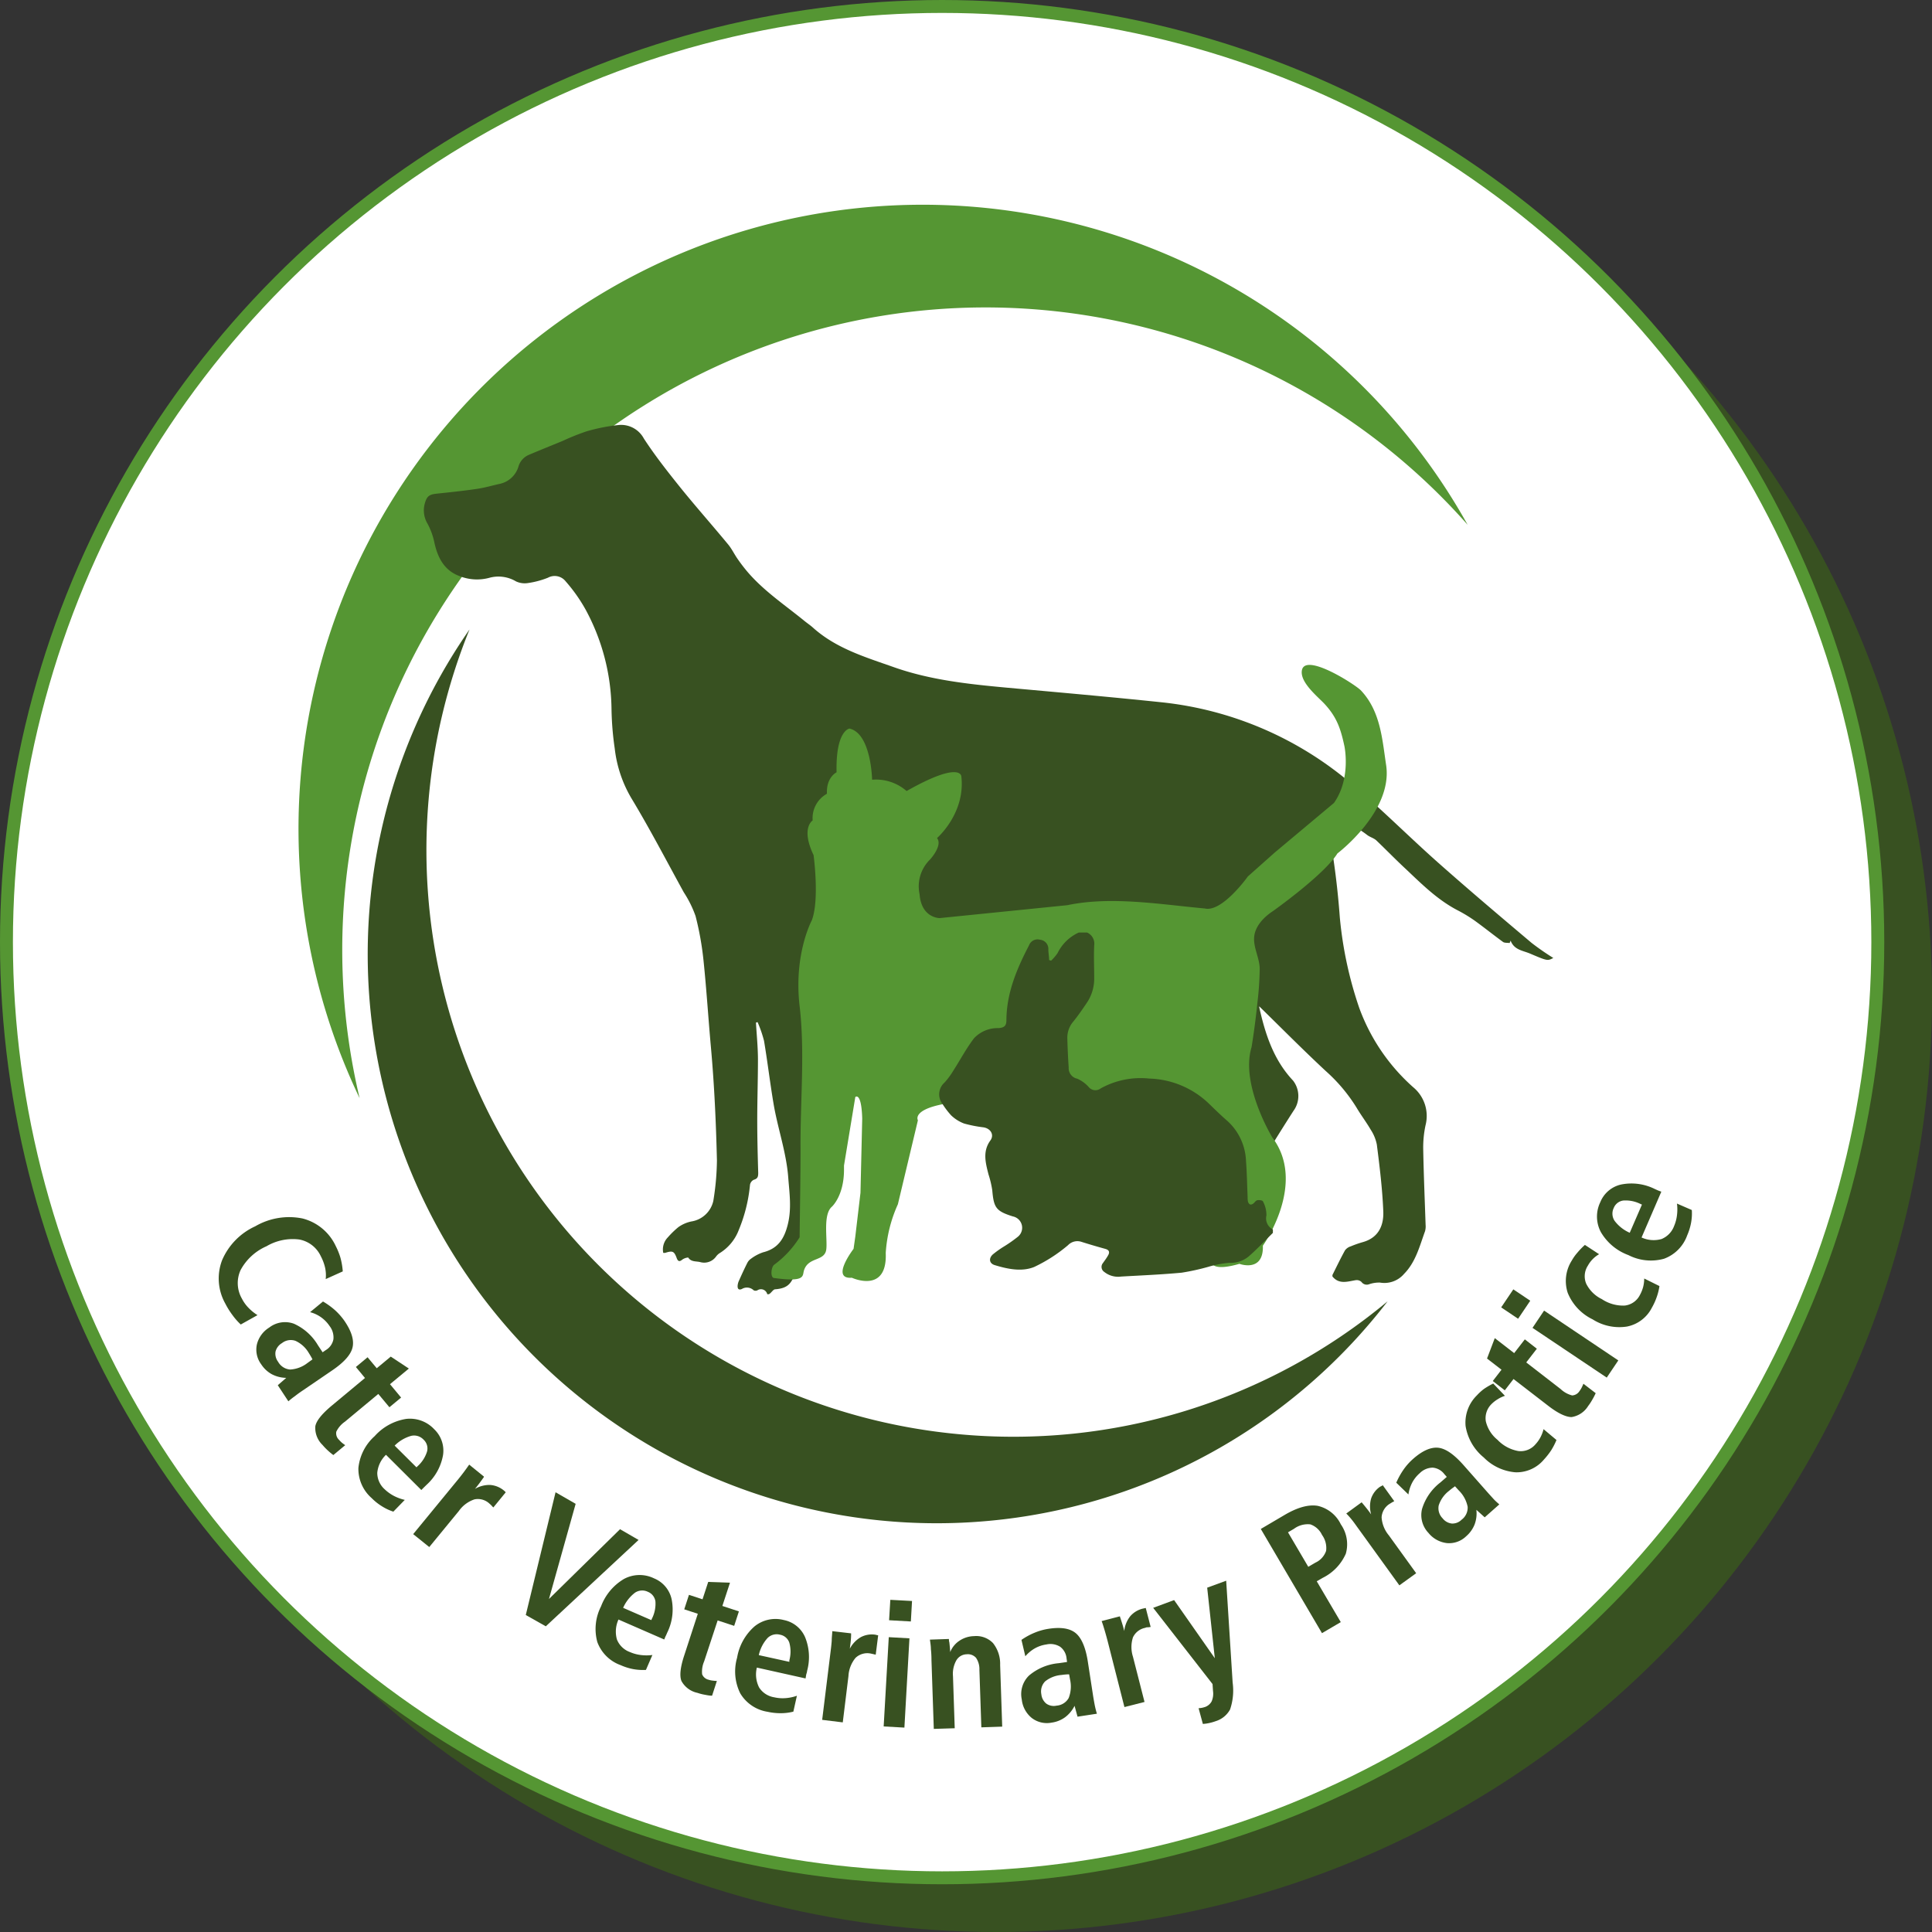 <svg xmlns="http://www.w3.org/2000/svg" viewBox="0 0 299.07 299.07"><rect x="0" y="0" width="299.07" height="299.07" fill="#333333" stroke="none"/><defs><style>.cls-1{fill:#385121;}.cls-2{fill:#fff;stroke:#559633;stroke-miterlimit:10;stroke-width:2px;}.cls-3{fill:#559633;}</style></defs><title>CaterMobile</title><g id="Layer_2" data-name="Layer 2"><g id="Layer_1-2" data-name="Layer 1"><circle class="cls-1" cx="154.23" cy="154.23" r="144.84"/><circle class="cls-2" cx="145.84" cy="145.84" r="144.84"/><path class="cls-3" d="M67.92,94.68A99.6,99.6,0,0,1,227.19,81.24,96.61,96.61,0,0,0,55.67,170,99.24,99.24,0,0,1,67.92,94.68Z"/><path class="cls-1" d="M148.31,222A90.8,90.8,0,0,1,72.68,97.44a88.08,88.08,0,0,0,142.12,104A90.5,90.5,0,0,1,148.31,222Z"/><path class="cls-1" d="M182.08,188.44H178.8a9.64,9.64,0,0,1,.44-1.09,6.63,6.63,0,0,0,1.28-3.55c0-.24.41-.64.69-.71,1.33-.32,2.68-.55,4-.82a14.24,14.24,0,0,0,1.43-.36,5.2,5.2,0,0,0,3.68-3.52c.6-2,1.3-4,1.87-6.07a4.82,4.82,0,0,0-.6-3.61c-1.56-3-3.92-5.41-6-8-.81-1-1.6-2.08-2.38-3.13a21,21,0,0,1-3.06-6c-1.33-3.94-3.74-5.75-4.28-10.08-1.06.62-1.2-.85-2.31-.21s-.54,1.35-1.1.65c-.14-.18.37,1.48.41,1.25.5,3.71-2.61.43-3.56,0-2-.92-3.66-.2-5.82.19-4.76.35-6.77-.73-10.51,1.5-8,4.09-17.81,2-26.76,2.76a1.6,1.6,0,0,0-1.15.7,5.45,5.45,0,0,0-.56,2.41c.36,4.47.81,8.93,1.26,13.38.36,3.56.68,7.13,1.19,10.67a46.89,46.89,0,0,0,1.47,6.28c.62,2.15.52,4-1.13,5.74a2.92,2.92,0,0,0-.69,1.64,45.13,45.13,0,0,0-.19,4.79c0,.9-.59.7-1.29,1.2a8.21,8.21,0,0,0-1.74,1.95c-.82,2-1.08,3-3.39,3.18-.34,0-.67.67-1,.76a1,1,0,0,1-.23,0,1,1,0,0,0-1.53-.6.66.66,0,0,1-.57,0,1.5,1.5,0,0,0-1.84-.2c-.52.21-.66-.08-.65-.48a2.23,2.23,0,0,1,.22-.83c.41-.92.83-1.84,1.28-2.73a1.71,1.71,0,0,1,.57-.65,6.67,6.67,0,0,1,1.89-1c2.28-.57,3.25-2.08,3.8-4.27.62-2.46.27-4.83.08-7.27-.29-3.95-1.65-7.67-2.29-11.54-.54-3.21-.92-6.44-1.46-9.65a19,19,0,0,0-1-2.9l-.25.08c.11,1.88.3,3.75.31,5.63,0,3.17-.11,6.34-.11,9.51,0,2.7.07,5.41.15,8.12,0,.59-.08.89-.69,1.07a1.06,1.06,0,0,0-.58.77,24.05,24.05,0,0,1-1.74,7,7.2,7.2,0,0,1-3,3.61,2.07,2.07,0,0,0-.5.48,2.26,2.26,0,0,1-2.47.88c-.64-.16-1.41,0-1.86-.71a1.85,1.85,0,0,0-.93.34c-.45.38-.68.2-.84-.23-.4-1.09-.63-1.2-1.79-.83a1.54,1.54,0,0,1-.3,0,2.67,2.67,0,0,1,.72-2.41,13.47,13.47,0,0,1,1.63-1.58,5.35,5.35,0,0,1,2-.87,4.13,4.13,0,0,0,3.4-3.18,41.24,41.24,0,0,0,.56-6.25c-.14-5.81-.4-11.62-.92-17.42-.41-4.52-.69-9.06-1.16-13.57a46.72,46.72,0,0,0-1.23-6.86,17.18,17.18,0,0,0-1.82-3.67c-2.68-4.87-5.24-9.81-8.11-14.56a19.42,19.42,0,0,1-2.58-7.7,47.23,47.23,0,0,1-.5-6.17,33.05,33.05,0,0,0-4-15.32A25,25,0,0,0,87.57,90a2.16,2.16,0,0,0-2.75-.57,13.47,13.47,0,0,1-3.2.84A3.19,3.19,0,0,1,79.88,90a5.31,5.31,0,0,0-4.08-.57,7.32,7.32,0,0,1-4.64-.24c-2.38-.87-3.38-2.83-3.9-5.11a10.76,10.76,0,0,0-1.07-3A4,4,0,0,1,65.74,78c.33-1.21.7-1.47,1.94-1.59,2-.21,4.1-.43,6.14-.73,1.18-.17,2.33-.51,3.5-.77a3.87,3.87,0,0,0,2.94-2.7,2.81,2.81,0,0,1,1.56-1.78c1.76-.75,3.54-1.46,5.31-2.19a35.43,35.43,0,0,1,3.64-1.46,27.86,27.86,0,0,1,5.1-1,4,4,0,0,1,3.8,2.11c1.74,2.67,3.73,5.19,5.73,7.68,2.38,2.94,4.89,5.77,7.3,8.69.61.73,1,1.61,1.57,2.39q.65.93,1.38,1.8c2.54,3,5.82,5.18,8.84,7.64.45.37.94.69,1.37,1.08,3.6,3.23,8.13,4.56,12.54,6.12,5.68,2,11.62,2.62,17.57,3.17,7.94.72,15.89,1.42,23.82,2.25a54,54,0,0,1,29.62,12.79c4.53,3.83,8.73,8.06,13.17,12,4.77,4.23,9.64,8.35,14.51,12.46a39.36,39.36,0,0,0,3.36,2.33c-.9.47-.9.47-3.61-.68-1.1-.47-2.45-.55-3-2l-.15.37c-.33-.05-.74,0-1-.15-1.48-1.08-2.91-2.23-4.39-3.3a22.44,22.44,0,0,0-2.61-1.59c-3.1-1.6-5.52-4-8-6.35-1.58-1.46-3.07-3-4.64-4.5-.39-.36-1-.51-1.42-.84-1.94-1.48-2.73-1.47-4.66-3,.68,1.22,0,0-.45-.31.33,1.87-1,1.63-.72,3.25a125.19,125.19,0,0,1,1.6,12.81,60.27,60.27,0,0,0,3,14,30.26,30.26,0,0,0,8.36,12.3,5.77,5.77,0,0,1,1.91,5.89,16.38,16.38,0,0,0-.36,3.63c.07,3.93.24,7.86.37,11.78a2.77,2.77,0,0,1-.09,1c-.84,2.31-1.44,4.76-3.24,6.59a4,4,0,0,1-3.74,1.35,4.77,4.77,0,0,0-1.71.27,1,1,0,0,1-1.14-.36,1.07,1.07,0,0,0-.9-.28c-1.26.2-2.55.7-3.6-.57,0-.08,0-.17,0-.24.64-1.28,1.26-2.57,1.95-3.82a1.76,1.76,0,0,1,.89-.61,16.28,16.28,0,0,1,1.89-.66c2.42-.69,3.23-2.59,3.14-4.76-.14-3.46-.56-6.9-1-10.34a6.46,6.46,0,0,0-.95-2.3c-.67-1.16-1.49-2.23-2.17-3.38a25.47,25.47,0,0,0-4.8-5.71c-3.51-3.27-6.89-6.68-10.28-10,0-.06,0,.05,0,.14.93,4.16,2.21,8.14,5.23,11.35a3.89,3.89,0,0,1,.06,4.7c-2.32,3.62-4.58,7.29-6.82,11-.54.88-.83,1.92-1.37,2.81a3.83,3.83,0,0,1-3.77,2.18c-.77-.05-1.59.62-2.4.92a22.48,22.48,0,0,1-2.64.84C182.33,190,182.39,189.12,182.08,188.44Z"/><path class="cls-3" d="M186.5,140.63c-6.82-.62-14.48-1.94-21.27-.51l-19.78,2s-2.83,0-3.1-3.7a5.8,5.8,0,0,1,1.62-5.37s2-2.17,1.08-3.32c0,0,4.44-3.83,3.76-9.58,0,0-.13-2.42-8.47,2.3A7.21,7.21,0,0,0,135,120.7s-.13-7.15-3.5-7.92c0,0-2.15.26-2,6.77,0,0-1.62.77-1.49,3.32A4.31,4.31,0,0,0,125.8,127s-1.88,1.15.14,5.37c0,0,.94,6.89-.27,10.09,0,0-2.83,5.23-1.89,13.28.84,7.18.09,14.74.14,22,0,4.6-.09,9.2-.14,13.79a15.32,15.32,0,0,1-3.9,4.22c-.54.36-.65,2-.08,2.08,5,.69,4.38-.35,4.66-1.19.69-2.14,3.22-1.32,3.45-3.26.19-1.65-.54-5.34.85-6.57,0,0,1.89-1.66,1.89-5.75v-.64l1.75-10.6s.94-.89,1.07,3.32l-.27,11.5-.8,6.77-.27,1.91s-3.64,4.73-.27,4.47c0,0,5.52,2.56,5.25-3.83a21.52,21.52,0,0,1,1.88-7.54l3.1-13s-1.08-1.79,5-2.69c0,0,7.67,1.28,12.24-.25a3,3,0,0,1,4.17.13l9.42.89,6.6,9.71a4.18,4.18,0,0,1-.81,5.74l-2.29,2.3s-9.42,2.81-2.82,4.22c0,0,9,1.66,7.94-1.28,0,0,4.17-8.17,5.11-8.81l.81-4.09,4,4.09s2,.89.53,4.47l-.67,2.81s-.13,1.79-2.69,1.53c0,0-4.31,5.62,3.23,3.45,0,0,3.77,1.4,3.63-2.81,0,0,6.87-9.58,1.48-16.73,0,0-5-8.18-3.23-14,.37-2.27.67-4.56.9-6.85A48.64,48.64,0,0,0,195,150c0-1.68-1-3.28-.86-4.95s1.5-3.09,2.89-4c0,0,7.94-5.62,10-8.94,0,0,8.62-6.51,7.54-13.67-.61-4.05-.87-8.33-3.89-11.55-.84-.9-8.76-6-9.16-3.06-.25,1.76,2.24,3.83,3.39,5,2,2.11,2.61,3.91,3.2,6.66,0,0,1.08,5-1.62,8.81l-9.15,7.66-4.17,3.71S189.19,141.27,186.5,140.63Z"/><path class="cls-1" d="M53.06,196.81,50.42,198a5.57,5.57,0,0,0-.09-1.74,7.29,7.29,0,0,0-.67-1.8,4.59,4.59,0,0,0-3.35-2.59,8,8,0,0,0-5.06,1.05,8.34,8.34,0,0,0-4,3.67,4.83,4.83,0,0,0,.2,4.44,5.77,5.77,0,0,0,1,1.4,7.36,7.36,0,0,0,1.41,1.15l-2.59,1.45A9.8,9.8,0,0,1,36,203.59a12.1,12.1,0,0,1-1.12-1.79,7.94,7.94,0,0,1-.51-6.7,10.16,10.16,0,0,1,5.14-5.27,10.41,10.41,0,0,1,7.33-1.21,7.8,7.8,0,0,1,5.14,4.28,10.42,10.42,0,0,1,.73,1.83A11,11,0,0,1,53.06,196.81Z"/><path class="cls-1" d="M51.37,212.17l-4.5,3.07c-.48.32-.89.62-1.23.89a11.37,11.37,0,0,0-1,.79L43,214.43l1.31-1.14a5,5,0,0,1-2.23-.56,4.58,4.58,0,0,1-1.64-1.53,3.8,3.8,0,0,1-.68-3.06,4.27,4.27,0,0,1,1.92-2.64,4,4,0,0,1,3.82-.59,8.24,8.24,0,0,1,3.71,3.32l.39.59.34.51.48-.33a2.49,2.49,0,0,0,1.19-1.67,2.86,2.86,0,0,0-.59-2.06A5.2,5.2,0,0,0,48,203.12l2-1.65a11.71,11.71,0,0,1,1.9,1.38,10,10,0,0,1,1.44,1.65q1.63,2.4,1.23,4.09T51.37,212.17Zm-3-1.74a2.6,2.6,0,0,1-.12-.24c-.18-.32-.34-.58-.46-.77a4.63,4.63,0,0,0-2.05-1.86,2.2,2.2,0,0,0-2.09.35,2.12,2.12,0,0,0-1,1.32,2.07,2.07,0,0,0,.4,1.57A2.34,2.34,0,0,0,44.91,212a4.78,4.78,0,0,0,2.67-1Z"/><path class="cls-1" d="M63.29,211.85l-2.92,2.42,1.72,2.07-1.81,1.5-1.72-2.06-5.16,4.29a4,4,0,0,0-1.34,1.55,1.37,1.37,0,0,0,.41,1.25,5.66,5.66,0,0,0,.42.43c.16.13.34.27.55.41l-1.84,1.53a10.39,10.39,0,0,1-.92-.77,9.41,9.41,0,0,1-.76-.8,3.65,3.65,0,0,1-1.11-2.87c.14-.85,1-1.91,2.51-3.18l5.18-4.31-1.41-1.7,1.81-1.51,1.42,1.7L60.49,210Z"/><path class="cls-1" d="M65.22,230.65l-5.47-5.45A4.42,4.42,0,0,0,58.4,228a3.42,3.42,0,0,0,1.16,2.55,6.34,6.34,0,0,0,1.39,1,7.1,7.1,0,0,0,1.71.63L60.89,234a7.86,7.86,0,0,1-1.78-.84,8.4,8.4,0,0,1-1.58-1.26,6,6,0,0,1-2.05-4.66A7.62,7.62,0,0,1,58,222.31a8.28,8.28,0,0,1,4.84-2.66,5.13,5.13,0,0,1,4.38,1.6,4.57,4.57,0,0,1,1.36,4,8.09,8.09,0,0,1-2.54,4.59l-.4.39Zm-.75-3.51.18-.18a5.08,5.08,0,0,0,1.46-2.28,1.85,1.85,0,0,0-.54-1.82,2,2,0,0,0-1.93-.59,5.86,5.86,0,0,0-2.55,1.51Z"/><path class="cls-1" d="M78.29,231l-1.92,2.35a2.15,2.15,0,0,1-.25-.26,4.27,4.27,0,0,0-.34-.32,2.62,2.62,0,0,0-2.33-.67,4.81,4.81,0,0,0-2.42,1.8l-4.58,5.58-2.49-2,6.74-8.21c.4-.48.75-.93,1.06-1.34s.6-.82.87-1.21l2.28,1.85a.14.14,0,0,0,0,.07c-.49.69-.87,1.2-1.13,1.52l-.26.32a4.4,4.4,0,0,1,2.38-.61,3.76,3.76,0,0,1,2.14.89l0,0Z"/><path class="cls-1" d="M86,231l3.11,1.79-4.13,14.73,11-10.8,2.87,1.66L84.49,251.75,81.39,250Z"/><path class="cls-1" d="M102.82,253.79l-7.08-3.09a4.48,4.48,0,0,0-.24,3.09,3.41,3.41,0,0,0,2,1.94,6,6,0,0,0,1.67.46,7,7,0,0,0,1.82,0l-1,2.31a8.55,8.55,0,0,1-2-.13,8.9,8.9,0,0,1-1.92-.61,6,6,0,0,1-3.61-3.59,7.68,7.68,0,0,1,.58-5.51,8.32,8.32,0,0,1,3.55-4.24,5.1,5.1,0,0,1,4.66-.09,4.53,4.53,0,0,1,2.72,3.24,8.08,8.08,0,0,1-.7,5.19c-.07.17-.14.34-.23.51S102.91,253.6,102.82,253.79Zm-2-3,.1-.23a5.1,5.1,0,0,0,.54-2.65,1.88,1.88,0,0,0-1.17-1.5,2,2,0,0,0-2,.14,6,6,0,0,0-1.83,2.34Z"/><path class="cls-1" d="M113,245l-1.18,3.6,2.56.84-.73,2.24-2.56-.84L109,257.18a4,4,0,0,0-.31,2,1.41,1.41,0,0,0,1,.84,3,3,0,0,0,.59.13,6.83,6.83,0,0,0,.69.06l-.74,2.28c-.42,0-.82-.09-1.2-.16a7.3,7.3,0,0,1-1.07-.28,3.68,3.68,0,0,1-2.47-1.83c-.32-.8-.18-2.14.44-4l2.09-6.41-2.1-.69.73-2.24,2.1.69.88-2.69Z"/><path class="cls-1" d="M124.7,259.82l-7.54-1.68a4.46,4.46,0,0,0,.35,3.08,3.41,3.41,0,0,0,2.35,1.52,5.83,5.83,0,0,0,1.72.13,6.81,6.81,0,0,0,1.78-.37l-.55,2.46a8,8,0,0,1-2,.24,9.28,9.28,0,0,1-2-.22,6,6,0,0,1-4.22-2.85,7.63,7.63,0,0,1-.49-5.51,8.25,8.25,0,0,1,2.68-4.84,5.13,5.13,0,0,1,4.56-1,4.54,4.54,0,0,1,3.29,2.66,8.13,8.13,0,0,1,.3,5.24c0,.17-.08.35-.13.54Zm-2.51-2.57,0-.24a5.16,5.16,0,0,0,0-2.71,1.86,1.86,0,0,0-1.44-1.25,2,2,0,0,0-1.94.52,5.78,5.78,0,0,0-1.35,2.64Z"/><path class="cls-1" d="M135.94,253.14l-.38,3-.35-.08-.45-.1a2.65,2.65,0,0,0-2.33.68,4.82,4.82,0,0,0-1.09,2.81l-.88,7.17-3.19-.39,1.3-10.54q.12-.93.18-1.71c0-.51.07-1,.09-1.48l2.91.34a.25.25,0,0,0,0,.08c0,.86-.1,1.49-.15,1.9l-.05.4a4.47,4.47,0,0,1,1.7-1.79,3.66,3.66,0,0,1,2.27-.38h0A2.53,2.53,0,0,0,135.94,253.14Z"/><path class="cls-1" d="M137.58,253.43l3.2.18L140,267.43l-3.21-.18Zm.24-5.78,3.36.18L141,251l-3.37-.19Z"/><path class="cls-1" d="M154.82,257.74l.32,9.54-3.23.11-.3-8.9a3.12,3.12,0,0,0-.52-1.86,1.69,1.69,0,0,0-1.45-.55,1.9,1.9,0,0,0-1.6.94,4.23,4.23,0,0,0-.52,2.45l.27,8.06-3.24.1L144.19,257q0-.94-.09-1.71c0-.52-.09-1-.15-1.48l2.94-.1c0,.11,0,.29.07.55.07.65.12,1.15.13,1.48a3.77,3.77,0,0,1,1.45-1.77,4.18,4.18,0,0,1,2.24-.7,3.61,3.61,0,0,1,2.93,1.07A5.15,5.15,0,0,1,154.82,257.74Z"/><path class="cls-1" d="M168.39,257.19l.83,5.39q.14.85.27,1.5c.09.42.19.82.31,1.2l-3,.46-.46-1.68a5,5,0,0,1-1.47,1.77,4.58,4.58,0,0,1-2.09.83,3.82,3.82,0,0,1-3.05-.71,4.24,4.24,0,0,1-1.56-2.87,4,4,0,0,1,1.11-3.7,8.22,8.22,0,0,1,4.6-1.92l.7-.1.6-.09-.08-.57a2.52,2.52,0,0,0-1-1.79,2.84,2.84,0,0,0-2.12-.35,5.11,5.11,0,0,0-1.8.61,5.55,5.55,0,0,0-1.46,1.22l-.6-2.54a10.61,10.61,0,0,1,2.06-1.12,9.26,9.26,0,0,1,2.11-.59c1.91-.3,3.31-.08,4.21.65S168.05,255,168.39,257.19Zm-2.89,2h-.26a8,8,0,0,0-.9.09,4.62,4.62,0,0,0-2.56,1,2.22,2.22,0,0,0-.58,2,2.12,2.12,0,0,0,.77,1.44,2,2,0,0,0,1.59.31,2.34,2.34,0,0,0,1.87-1.18,4.9,4.9,0,0,0,.21-2.87Z"/><path class="cls-1" d="M177.36,248.91l.76,2.94-.36.05c-.19,0-.34,0-.45.08a2.65,2.65,0,0,0-1.93,1.48,4.89,4.89,0,0,0,0,3l1.79,7-3.11.79L171.45,254c-.16-.6-.31-1.15-.46-1.65s-.3-1-.46-1.41l2.84-.74a.17.17,0,0,0,0,.07c.27.81.46,1.41.56,1.81l.1.4a4.46,4.46,0,0,1,.92-2.28,3.72,3.72,0,0,1,2-1.2h0Z"/><path class="cls-1" d="M178.51,248.89l3.24-1.2,6.3,9-1.18-10.92,2.94-1.08,1,15.76a9.1,9.1,0,0,1-.4,4.18,3.81,3.81,0,0,1-2.21,1.8,7.72,7.72,0,0,1-1,.29,6.3,6.3,0,0,1-1,.14l-.66-2.43a4.34,4.34,0,0,0,.55-.07,4.49,4.49,0,0,0,.47-.13,1.88,1.88,0,0,0,1-.86,3,3,0,0,0,.21-1.62l-.07-1.06Z"/><path class="cls-1" d="M195.17,236.68l3.67-2.16q3-1.77,5.13-1.42a5.28,5.28,0,0,1,3.59,2.87,5.35,5.35,0,0,1,.77,4.54,7.57,7.57,0,0,1-3.62,3.76l-.88.51,3.72,6.32-2.91,1.71Zm4.21.52,3.14,5.34,1.11-.65a3.12,3.12,0,0,0,1.65-1.82,3.44,3.44,0,0,0-.63-2.46,3.14,3.14,0,0,0-1.81-1.64,3.59,3.59,0,0,0-2.54.69Z"/><path class="cls-1" d="M214.05,229.91l1.78,2.47-.32.17-.39.24a2.64,2.64,0,0,0-1.25,2.09,4.84,4.84,0,0,0,1.12,2.79l4.23,5.86-2.6,1.88-6.22-8.61c-.37-.5-.71-1-1-1.37s-.64-.79-1-1.14l2.37-1.73.06.05c.55.66.94,1.15,1.18,1.48l.24.34a4.47,4.47,0,0,1,0-2.47,3.62,3.62,0,0,1,1.4-1.83l0,0A1.81,1.81,0,0,0,214.05,229.91Z"/><path class="cls-1" d="M226.58,226.83l3.61,4.09c.38.43.72.8,1,1.11s.61.59.9.85l-2.26,2-1.29-1.16a4.86,4.86,0,0,1-.28,2.28,4.72,4.72,0,0,1-1.31,1.82,3.79,3.79,0,0,1-2.95,1.05,4.3,4.3,0,0,1-2.87-1.57,4,4,0,0,1-1-3.72,8.17,8.17,0,0,1,2.84-4.1l.53-.46.46-.4-.38-.43a2.53,2.53,0,0,0-1.8-1,2.88,2.88,0,0,0-2,.85,5.17,5.17,0,0,0-1.18,1.48,5.71,5.71,0,0,0-.58,1.82l-1.88-1.82a11.61,11.61,0,0,1,1.14-2.05,9.17,9.17,0,0,1,1.46-1.63c1.45-1.28,2.75-1.85,3.9-1.73S225.1,225.15,226.58,226.83Zm-1.35,3.24-.21.16a8.25,8.25,0,0,0-.71.55,4.61,4.61,0,0,0-1.6,2.26,2.21,2.21,0,0,0,.61,2,2.08,2.08,0,0,0,1.43.8,2,2,0,0,0,1.5-.59,2.32,2.32,0,0,0,.94-2,4.87,4.87,0,0,0-1.37-2.53Z"/><path class="cls-1" d="M231.15,214.17l1.81,1.9a4.76,4.76,0,0,0-1.12.53,4.87,4.87,0,0,0-1,.79A3.06,3.06,0,0,0,230,220a5.21,5.21,0,0,0,1.81,2.88,5.86,5.86,0,0,0,3.23,1.74,3,3,0,0,0,2.67-1.07,5.06,5.06,0,0,0,.75-1.06,5.65,5.65,0,0,0,.48-1.26l2,1.68a10.68,10.68,0,0,1-.81,1.58,11.15,11.15,0,0,1-1.11,1.42,5.53,5.53,0,0,1-4.42,2,7.76,7.76,0,0,1-4.92-2.3,7.88,7.88,0,0,1-2.81-4.87,5.9,5.9,0,0,1,1.75-4.74,8,8,0,0,1,1.1-1A11.71,11.71,0,0,1,231.15,214.17Z"/><path class="cls-1" d="M231.39,207.14l3,2.32,1.65-2.13,1.86,1.45-1.64,2.12,5.31,4.11a4.06,4.06,0,0,0,1.8,1,1.43,1.43,0,0,0,1.13-.67,3.84,3.84,0,0,0,.33-.52c.09-.18.19-.39.28-.62l1.9,1.46a10.68,10.68,0,0,1-.56,1.07,7.72,7.72,0,0,1-.61.92,3.68,3.68,0,0,1-2.56,1.71c-.86,0-2.08-.55-3.65-1.77l-5.34-4.12-1.35,1.75-1.86-1.44,1.35-1.75-2.24-1.73Z"/><path class="cls-1" d="M232.38,202.38l1.88-2.79,2.62,1.76L235,204.14Zm4.85,3.17,1.79-2.67,11.49,7.71-1.79,2.66Z"/><path class="cls-1" d="M245.34,192.71l2.2,1.44a4.38,4.38,0,0,0-1,.77,4.59,4.59,0,0,0-.74,1,3,3,0,0,0-.26,2.79,5.25,5.25,0,0,0,2.42,2.39,5.93,5.93,0,0,0,3.54,1,3,3,0,0,0,2.36-1.65,5.58,5.58,0,0,0,.49-1.21,5.33,5.33,0,0,0,.17-1.33l2.36,1.17a8.84,8.84,0,0,1-.43,1.72,9.59,9.59,0,0,1-.75,1.64,5.5,5.5,0,0,1-3.86,2.91,7.69,7.69,0,0,1-5.31-1.12,7.82,7.82,0,0,1-3.85-4.1,5.9,5.9,0,0,1,.63-5,7.13,7.13,0,0,1,.85-1.2A11.34,11.34,0,0,1,245.34,192.71Z"/><path class="cls-1" d="M257.17,184.47l-3.06,7.09a4.48,4.48,0,0,0,3.09.24,3.46,3.46,0,0,0,1.94-2,6,6,0,0,0,.45-1.67,7,7,0,0,0,0-1.82l2.3,1a8,8,0,0,1-.12,2,8.94,8.94,0,0,1-.6,1.93,6,6,0,0,1-3.58,3.61,7.61,7.61,0,0,1-5.51-.56,8.23,8.23,0,0,1-4.25-3.53,5.1,5.1,0,0,1-.11-4.66,4.54,4.54,0,0,1,3.23-2.74,8.1,8.1,0,0,1,5.2.69l.51.23Zm-3,2-.23-.1a5.13,5.13,0,0,0-2.66-.53A1.85,1.85,0,0,0,249.8,187a2,2,0,0,0,.15,2,5.89,5.89,0,0,0,2.33,1.83Z"/><path class="cls-1" d="M168.27,144.35H167a6.76,6.76,0,0,0-3.29,3.19,7.66,7.66,0,0,1-1,1.17l-.31-.1c0-.53-.11-1.07-.12-1.61a1.42,1.42,0,0,0-1.28-1.53,1.41,1.41,0,0,0-1.71.87c-1.9,3.65-3.48,7.39-3.5,11.59,0,.87-.34,1.15-1.21,1.22a5,5,0,0,0-3.82,1.59c-1.19,1.57-2.12,3.33-3.19,5a12,12,0,0,1-1.34,1.82,2.43,2.43,0,0,0-.33,3.34,12.36,12.36,0,0,0,1.34,1.76,5.93,5.93,0,0,0,2,1.26,20,20,0,0,0,3,.59c1.1.17,1.69,1.14,1.09,2-1.26,1.71-.77,3.47-.32,5.26a15.55,15.55,0,0,1,.59,2.47c.23,2.73.59,3.24,3.19,4.06a1.79,1.79,0,0,1,.73,3.18,20.75,20.75,0,0,1-2.1,1.47,15.78,15.78,0,0,0-1.73,1.23c-.68.62-.55,1.41.3,1.66,2,.61,4.17,1.06,6.09.29a23.72,23.72,0,0,0,5.25-3.38,2,2,0,0,1,2-.54c1.26.4,2.52.77,3.79,1.12.59.17.69.51.41,1s-.52.79-.79,1.18a.93.93,0,0,0,.21,1.39,3.42,3.42,0,0,0,2.58.71c3.13-.18,6.27-.31,9.38-.6a35.19,35.19,0,0,0,4.14-.91,16.15,16.15,0,0,1,3.26-.62,4.32,4.32,0,0,0,3-1c1.31-1.14,2.49-2.41,3.73-3.63v-.53a1.93,1.93,0,0,1-1-2.17,4.48,4.48,0,0,0-.54-2.18c-.05-.16-.57-.23-.85-.18s-.4.33-.61.49c-.42.33-.72.19-.86-.29a3.21,3.21,0,0,1-.05-.7c-.08-1.86-.11-3.72-.25-5.57a8.82,8.82,0,0,0-2.87-6.19c-1-.86-1.91-1.76-2.84-2.66a13.89,13.89,0,0,0-9.26-3.91,12.74,12.74,0,0,0-7.52,1.52,1.34,1.34,0,0,1-1.87-.22,5.19,5.19,0,0,0-1.76-1.28,1.66,1.66,0,0,1-1.33-1.73c-.1-1.5-.17-3-.21-4.51a3.84,3.84,0,0,1,.93-2.61c.74-.91,1.41-1.89,2.07-2.87a6.67,6.67,0,0,0,1.16-3.93c0-1.66-.08-3.31,0-5A1.88,1.88,0,0,0,168.27,144.35Z"/></g></g></svg>